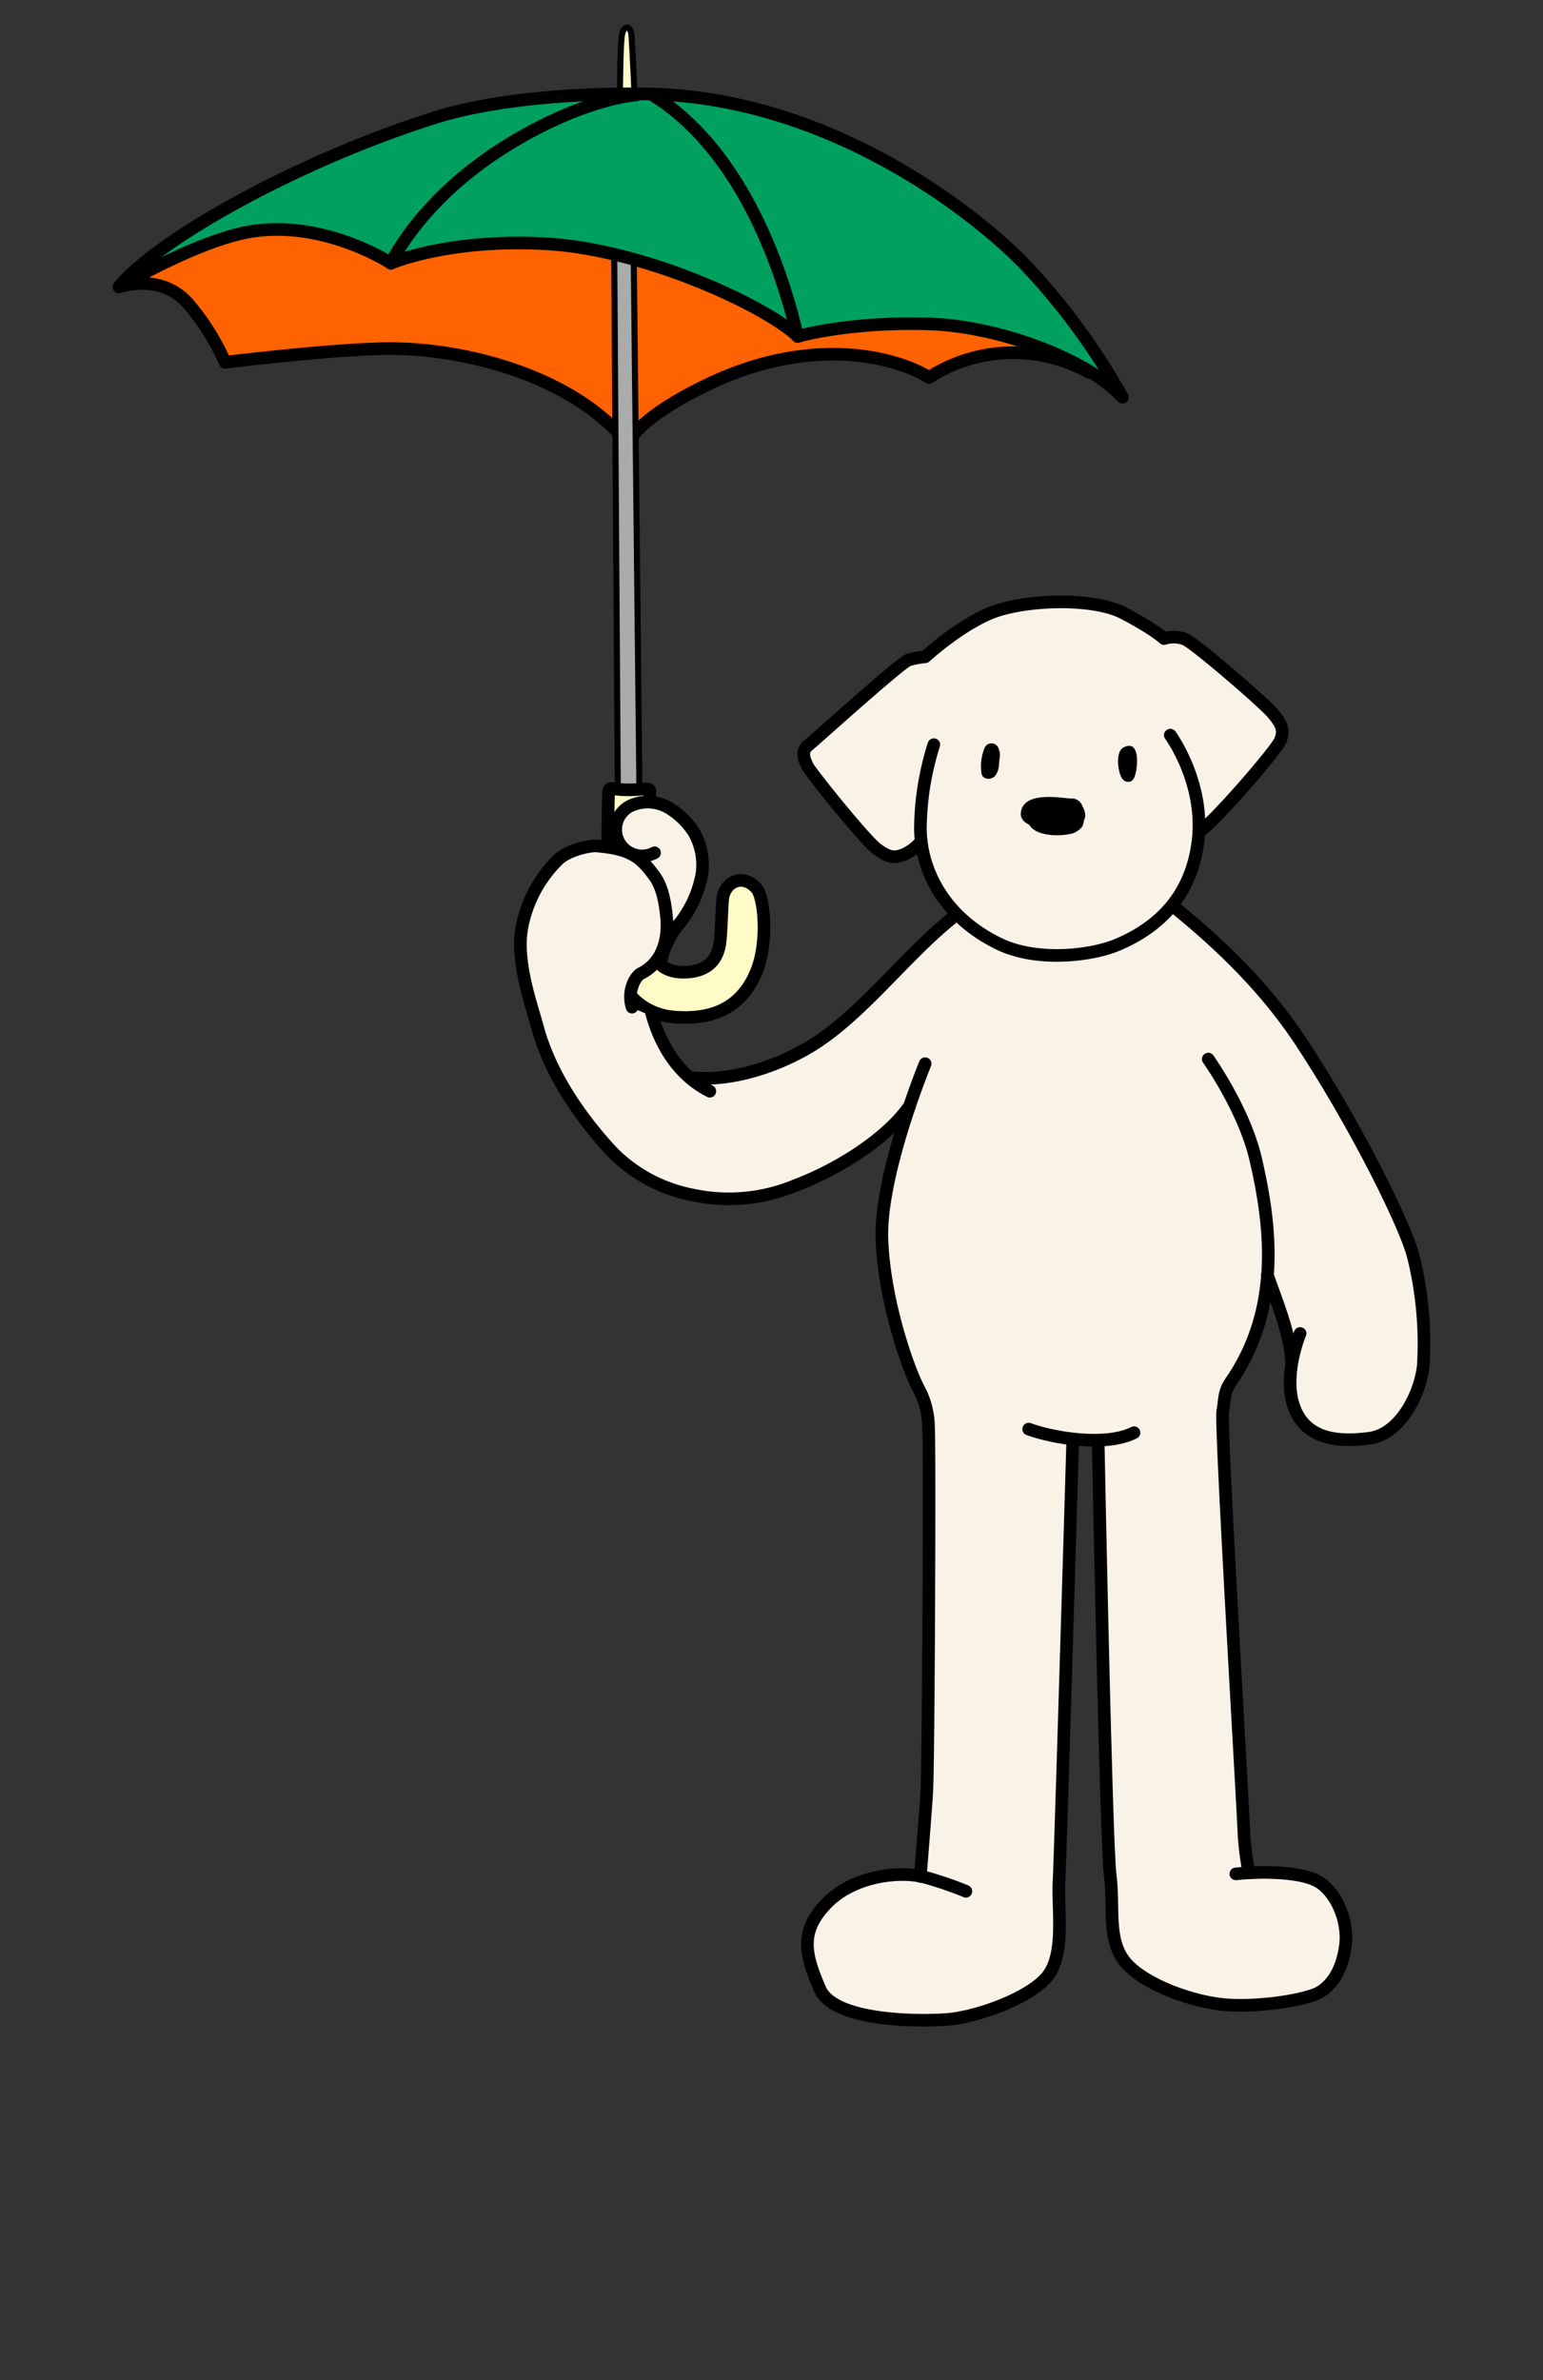 <svg id="レイヤー_1" data-name="レイヤー 1" xmlns="http://www.w3.org/2000/svg" viewBox="0 0 240 370"><rect x="0" y="0" width="240" height="370" fill="#333333" stroke="none"/><defs><style>.cls-1,.cls-4{fill:#fffbc7;}.cls-1,.cls-2,.cls-3,.cls-4,.cls-5,.cls-6{stroke:#000;}.cls-1,.cls-3{stroke-miterlimit:10;stroke-width:0.94px;}.cls-2{fill:#ff6200;}.cls-2,.cls-4,.cls-5,.cls-6{stroke-linecap:round;stroke-linejoin:round;stroke-width:1.96px;}.cls-3{fill:#aaabab;}.cls-5{fill:#00a061;}.cls-6{fill:none;}.cls-7{fill:#f9f2e7;}</style></defs><path class="cls-1" d="M96.35,15.93c.13-1.7.09-8.81.39-10.51.26-1.5,1.36-1.57,1.49.13s.53,10.38.53,10.38Z"/><path class="cls-2" d="M18.51,44.6s6.75-2.37,11,2.89A36.14,36.14,0,0,1,35,56.32s15.6-1.92,24.59-2.12C71.41,53.93,89,58.14,97.71,69.05c0,0,.77-3.66,12.22-9.2,16.31-7.89,29.45-4.34,34.58-1.18a24.24,24.24,0,0,1,24.85-.79,107.26,107.26,0,0,0-30.5-17.23c-17.75-6.31-43.92-11.57-63.11-11.3S32.14,31.45,18.51,44.6Z"/><polygon class="cls-3" points="95.49 32.63 96.15 131.37 99.55 131.51 98.49 32.24 95.49 32.63"/><path class="cls-4" d="M100.32,122.64a21.14,21.14,0,0,1-2.31.14,15.19,15.19,0,0,1-2.75-.19c-.25-.07-.53,0-.58.46-.1,1-.36,18-.05,22.59s2.66,12,10.56,12.49c4.82.31,9.9-.85,12.45-7.06,1.93-4.69,1.21-11.71,0-13-2.32-2.5-5.08-.74-5.25,1.84-.14,1.93-.16,3.94-.36,6.18-.3,3.59-2.45,4.76-4.82,5-4.47.43-6-2.24-6.18-5.39-.29-5.51-.06-21.32.05-22.45C101.18,122.74,100.89,122.59,100.32,122.64Z"/><path class="cls-5" d="M101.26,14.62c-6.32-.15-22.19.06-33.66,3.68-22.09,7-43.52,19.33-49.09,26.3,0,0,12.7-7.53,21-8.68,11.31-1.58,21.3,5,21.3,5s9.09-3.93,24.45-3c14.92.92,33.53,9.42,38.84,14.37,0,0,8-2.32,20.42-1.93,11.34.36,25,5.79,30.06,11.4a103.35,103.35,0,0,0-15.51-21C149.55,31.19,127.46,15.23,101.26,14.62Z"/><path class="cls-6" d="M99,14.75s-8.11.46-20,7.76C71.19,27.33,64.7,33.64,60.76,40.92"/><path class="cls-6" d="M124.05,52.31c-2.63-11.39-9.12-29.41-22.79-37.69"/><path class="cls-7" d="M102.81,149.39a20.34,20.34,0,0,1,2.3-5.13c1.71-2.7,3.35-5.19,3.88-8.68a10.9,10.9,0,0,0-1.32-6.37,29.66,29.66,0,0,0-3.22-3.36,6.5,6.5,0,0,0-5.91-.77,4.1,4.1,0,1,0,3.27,7.49l-2,2-.07,12.29Z"/><path class="cls-7" d="M101.47,158a18.36,18.36,0,0,0,5.66,9.49c6.05.61,13.23-1.5,18.46-4.53,9-5.22,16.41-16.27,25-22.06l27.65-3.31c7.31,5.56,17,13.56,24.12,24.38,8.57,13,16.28,28.6,17.48,33.4a56.46,56.46,0,0,1,1.55,16.81c-.37,4.23-3.47,10.77-8.37,11.42s-9.85.19-11.71-4.77a13.57,13.57,0,0,1-.38-6.9c-.16-4.67-2.68-10.42-3.75-13.7a33,33,0,0,1-5.6,16.44c-1.26,1.84-1,2.69-1.37,4.8s3.21,62.19,3.32,65.85a43.94,43.94,0,0,0,.77,5.85c3.53-.21,7.95,0,10.42,1.13,3,1.37,5.16,6.05,4.64,10s-2.15,6.28-4,7.39-8.63,2.28-14.09,2S177.87,308.45,175,305s-1.68-8.6-2.33-13.5-1.87-67.53-1.87-67.53a28.81,28.81,0,0,1-3.94,0s-1.93,64.43-2.15,68.68.94,11-1.68,14.51-11.09,6.51-15.67,6.87-17.65.29-19.82-4.69c-2.39-5.49-3.17-9,1-13.33s11.52-5.17,15.42-4.05l-.86-.2c.45-5.29.92-11.08,1-13.2.23-4.24.48-54.75.27-56.58a12.74,12.74,0,0,0-1.51-6c-1.39-2.51-5.34-13.19-5.73-23.24-.23-6.1,2.28-14.82,4.3-20.76-3.54,5-11,9.85-17.92,12.44a26.93,26.93,0,0,1-15.87,1.4,23.89,23.89,0,0,1-12.45-6.66c-5.12-5.52-9.72-12.27-11.65-19.46-.93-3.47-3.33-10-2.45-15.25a19.86,19.86,0,0,1,5.61-10.69c1.62-1.63,5.14-2.27,6-2.19,5.44.43,6.93,1.82,9,4.62,1.27,1.68,1.69,4.15,1.91,6.24.43,4-.85,7.41-3.94,8.95-.91.45-2.19,2.71-1.41,5.25Z"/><path class="cls-6" d="M107.52,167.53c6,.62,12.84-1.56,18.07-4.59,9-5.22,16.41-16.27,25-22.06l27.65-3.31c7.31,5.56,17,13.56,24.12,24.38,8.57,13,16.28,28.6,17.48,33.4a56.46,56.46,0,0,1,1.55,16.81c-.37,4.23-3.47,10.77-8.37,11.42s-9.85.19-11.71-4.77.91-11.51.91-11.51"/><path class="cls-6" d="M187.93,164.64s5.6,7.85,7.39,15.6c2.23,9.64,4.13,22.87-3.77,34.41-1.26,1.84-1,2.69-1.37,4.8s3.21,62.19,3.32,65.85a43.94,43.94,0,0,0,.77,5.85"/><path class="cls-6" d="M160,222.16c3.87,1.42,12,2.77,16.39.56"/><path class="cls-6" d="M170.81,224s1.22,62.6,1.87,67.5-.53,10,2.33,13.5,10.73,6.4,16.19,6.69,12.21-.88,14.09-2,3.53-3.46,4-7.39-1.67-8.6-4.64-10-8.75-1.38-12.42-1"/><path class="cls-6" d="M166.85,224.05s-1.91,64.25-2.13,68.5.94,11-1.68,14.51-11.09,6.51-15.67,6.87-17.65.29-19.82-4.69c-2.39-5.49-3.17-9,1-13.33s11.52-5.17,15.42-4.05a57.29,57.29,0,0,1,6.27,2.15"/><path class="cls-6" d="M197.14,198.21c1.08,3.28,3.6,9,3.76,13.7"/><path class="cls-6" d="M143.9,165.36s-7.1,17.26-6.72,27.32,4.34,20.73,5.73,23.24a12.74,12.74,0,0,1,1.51,6c.21,1.83,0,52.34-.27,56.58-.11,2.12-.58,7.91-1,13.2"/><path class="cls-7" d="M197.9,110.83c-1.47-1.72-11.93-10.7-13.53-11.44a4.9,4.9,0,0,0-3.32-.12s-1.35-1.35-6.27-3.94S159,93.24,154,95.33s-10.09,6.77-10.09,6.77a14.9,14.9,0,0,0-2.58.49c-1.23.37-14.4,12.3-15.63,13.29s-.49,2.34-.12,3.2,8.86,11.44,10.83,12.91,2.83,1.36,4.18.86a8.35,8.35,0,0,0,2.72-2.09c.72,6.09,4.5,12.33,12.16,16,5.91,2.82,14.28,1.82,18.33.12,8.49-3.57,11.77-9.72,12.55-16.12.06-.47.09-.95.11-1.41,3.67-3.22,12.06-12.85,12.68-14.21C199.87,113.54,199.38,112.56,197.9,110.83Z"/><path class="cls-6" d="M145.25,115.76a44.32,44.32,0,0,0-2.09,13.16c.12,6.64,3.87,13.79,12.3,17.84,5.91,2.82,14.28,1.82,18.33.12,8.49-3.57,11.77-9.72,12.55-16.12,1.11-9.1-4.31-16.48-4.31-16.48"/><path class="cls-6" d="M186.45,129.35c2.1-1.17,12-12.61,12.68-14.21s.25-2.58-1.23-4.31S186,100.13,184.37,99.39a4.9,4.9,0,0,0-3.32-.12s-1.35-1.35-6.27-3.94S159,93.24,154,95.33s-10.09,6.77-10.09,6.77a14.9,14.9,0,0,0-2.58.49c-1.23.37-14.4,12.3-15.63,13.29s-.49,2.34-.12,3.2,8.86,11.44,10.83,12.91,2.83,1.36,4.18.86a7.36,7.36,0,0,0,2.54-1.88"/><path d="M153.48,115.81a1.76,1.76,0,0,0-.46.79,7.43,7.43,0,0,0-.38,3.4,1.28,1.28,0,0,0,.28.78,1.37,1.37,0,0,0,1.86-.17,3,3,0,0,0,.6-1.77l.09-.91a2.69,2.69,0,0,0-.15-1.59A1.18,1.18,0,0,0,153.48,115.81Z"/><path d="M174.64,121.15a1.11,1.11,0,0,0,1.31.29,1.29,1.29,0,0,0,.48-.6c.51-1.06,1.09-6-1.64-4.67C173.41,116.83,173.86,120.28,174.64,121.15Z"/><path d="M166.58,124.14a1.7,1.7,0,0,1,1.78,1.2,3.08,3.08,0,0,1,.45,1.45,2,2,0,0,1-1.1,1.6,5.2,5.2,0,0,1-2,.5c-1.67.17-7.57.12-6.88-2.85S164.63,124,166.58,124.14Z"/><path d="M166.17,129.69a3.08,3.08,0,0,0,2.19-1.24,3.46,3.46,0,0,0,.19-2,1.77,1.77,0,0,0-.28-.91,1.67,1.67,0,0,0-.93-.5c-1.93-.5-6.78-1.17-7.39,1.65C159.25,129.9,164.23,130.1,166.17,129.69Z"/><path class="cls-6" d="M141.48,171.92c-3.48,5-10.91,9.81-17.92,12.44a26.93,26.93,0,0,1-15.87,1.4,23.89,23.89,0,0,1-12.45-6.66c-5.12-5.52-9.72-12.27-11.65-19.46-.93-3.47-3.33-10-2.45-15.25a19.86,19.86,0,0,1,5.61-10.69c1.62-1.63,5.14-2.27,6-2.19,5.44.43,6.93,1.82,9,4.62,1.27,1.68,1.69,4.15,1.91,6.24.43,4-.85,7.41-3.94,8.95-.91.45-2.19,2.71-1.41,5.25"/><path class="cls-6" d="M102.81,149.39a13.79,13.79,0,0,1,2.3-5.13,17.23,17.23,0,0,0,4.08-8.48,10.16,10.16,0,0,0-1.25-6.38,12,12,0,0,0-3.49-3.55,6.5,6.5,0,0,0-5.91-.77,4.1,4.1,0,1,0,3.27,7.49"/><path class="cls-6" d="M110.41,169.64c-6.31-3.16-8.47-9.77-9.11-12.36"/></svg>